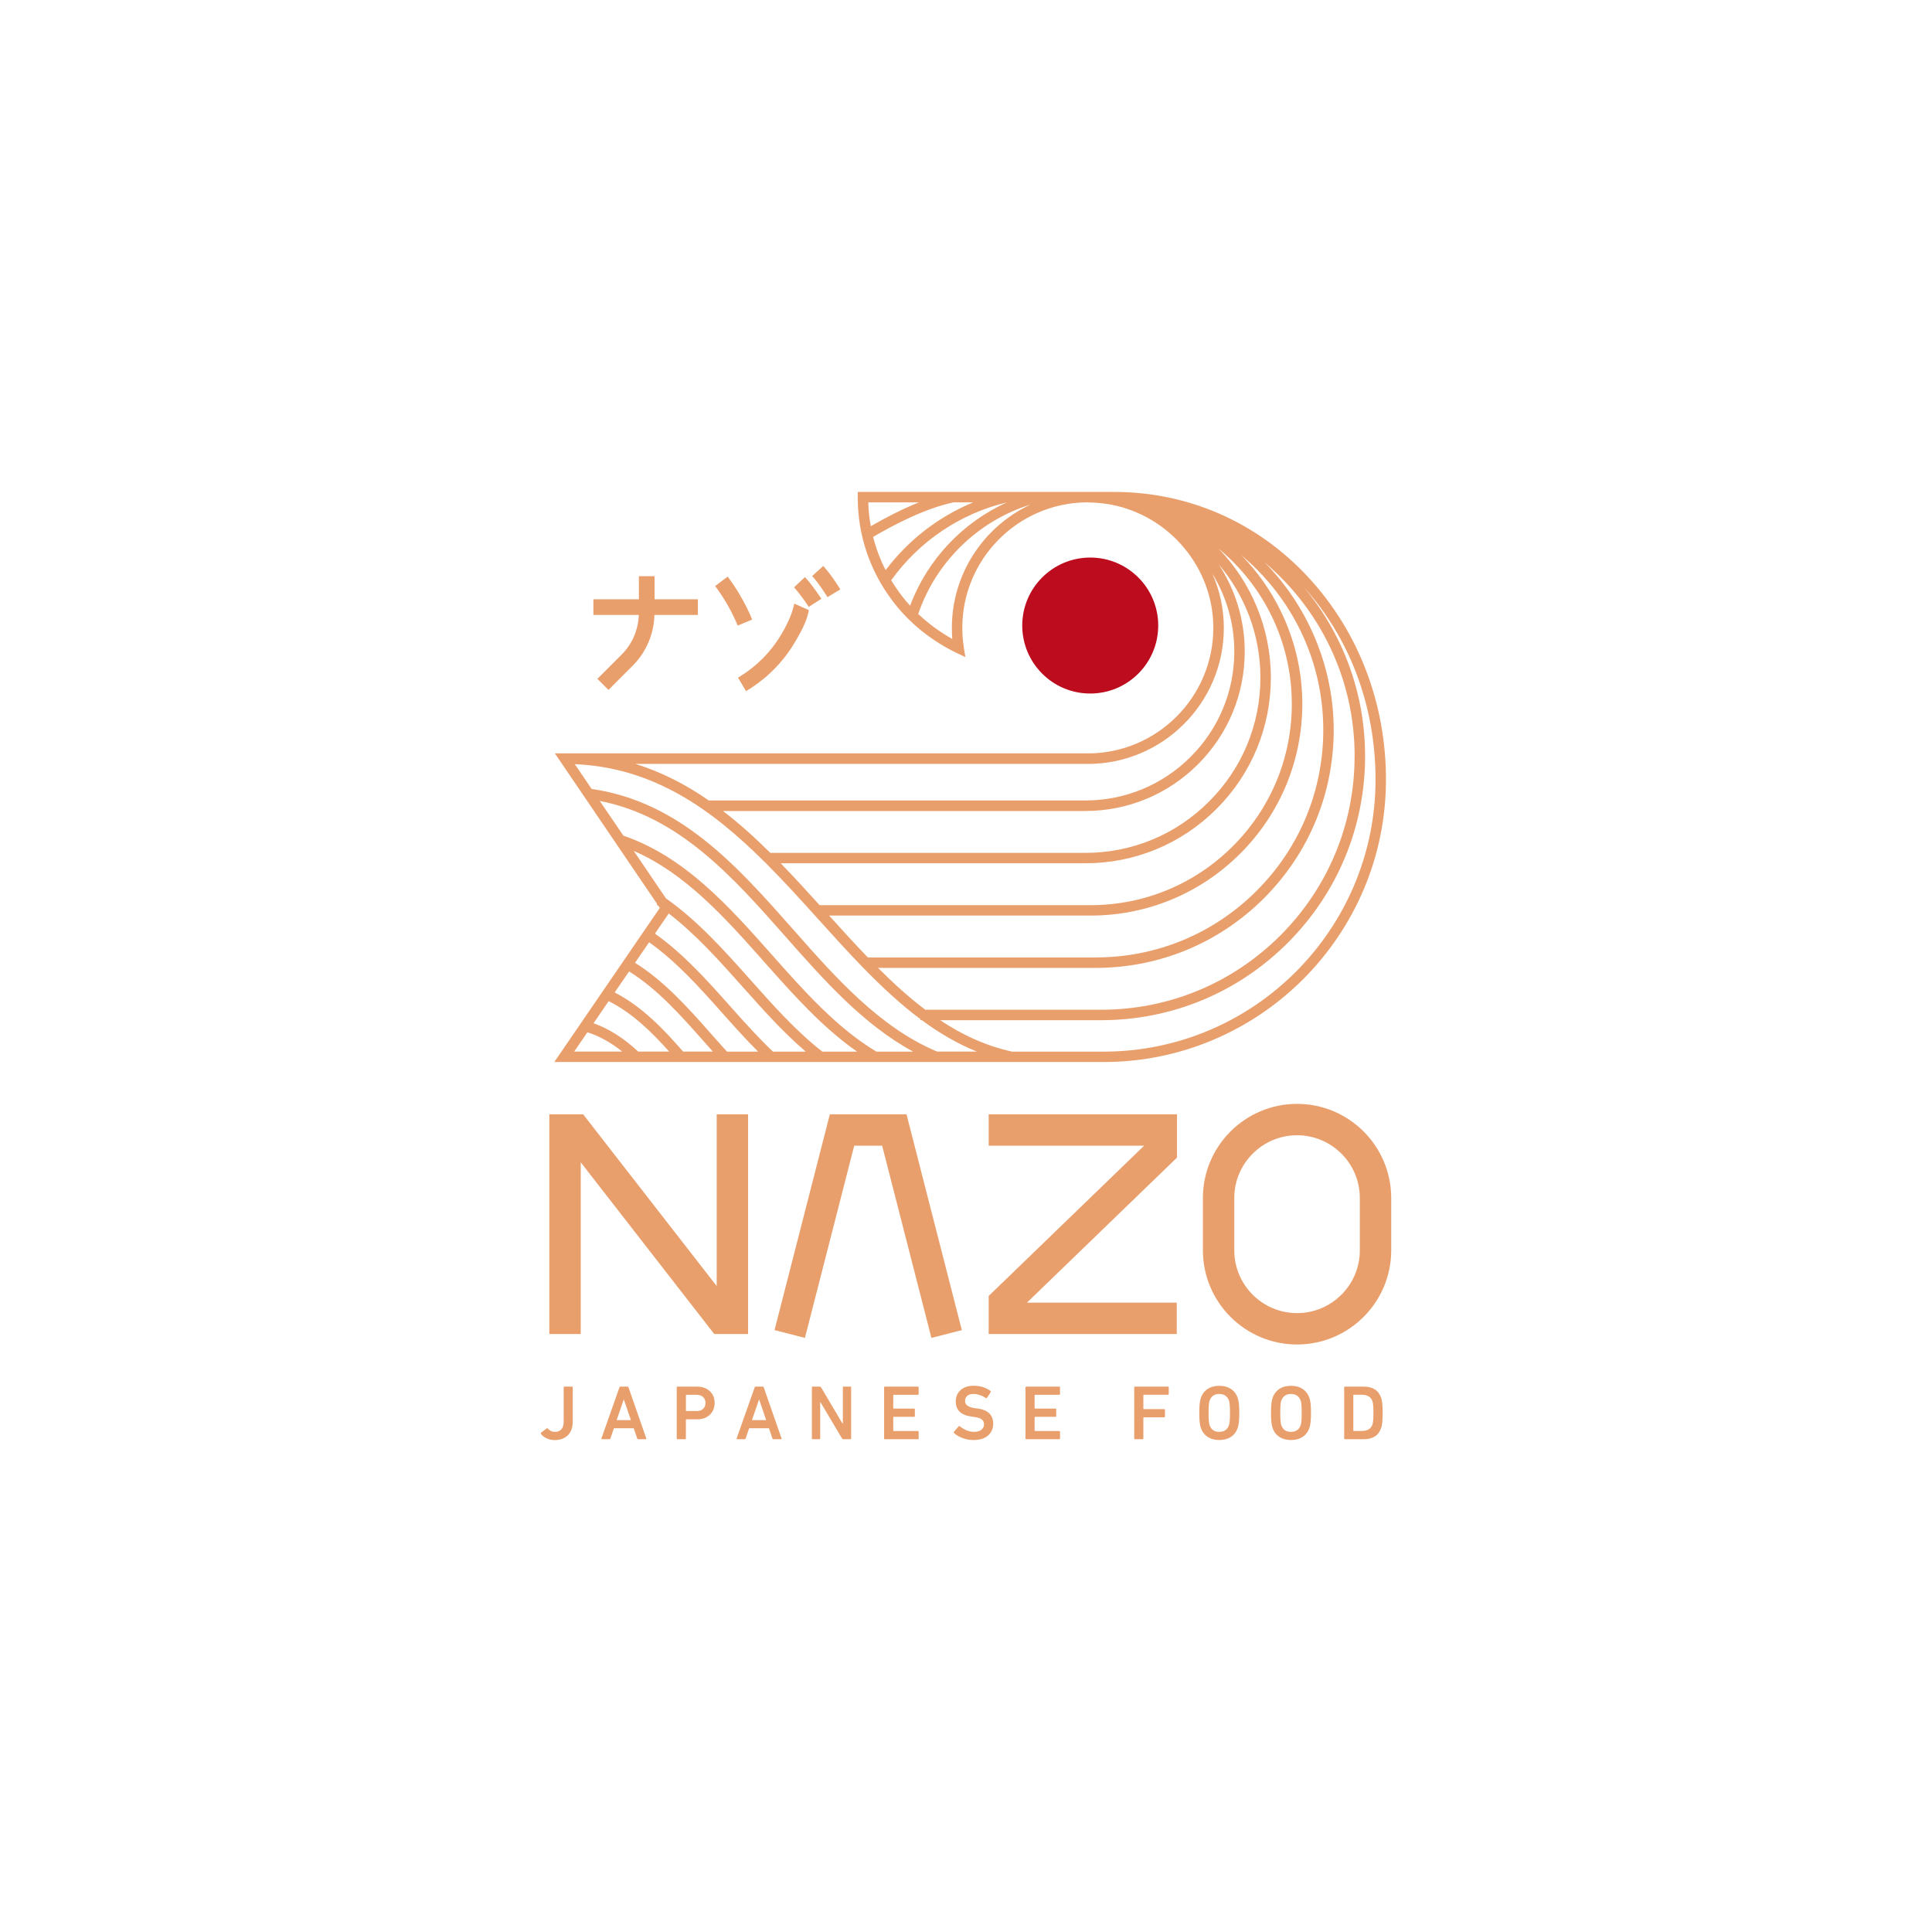 <?xml version="1.0" encoding="UTF-8"?>
<svg id="Camada_1" data-name="Camada 1" xmlns="http://www.w3.org/2000/svg" xmlns:xlink="http://www.w3.org/1999/xlink" viewBox="0 0 566.93 566.93">
  <defs>
    <style>
      .cls-1 {
        fill: #e99f6c;
      }

      .cls-2 {
        clip-path: url(#clippath);
      }

      .cls-3 {
        fill: none;
      }

      .cls-4 {
        fill: #bd0c1d;
      }
    </style>
    <clipPath id="clippath">
      <rect class="cls-3" width="566.93" height="566.93"/>
    </clipPath>
  </defs>
  <g class="cls-2">
    <path class="cls-4" d="m339.87,183.56c0-11.02-8.93-19.95-19.95-19.95s-19.95,8.93-19.95,19.95,8.93,19.95,19.95,19.95,19.95-8.93,19.95-19.95"/>
    <path class="cls-1" d="m323.84,311.64c45.69,0,82.86-37.18,82.86-82.89,0-22.37-8.07-43.43-22.72-59.28-14.96-16.2-35.22-25.12-57.08-25.12h-6.78s-.09,0-.13,0h-17.65s-50.65,0-50.65,0v1.52c0,11.14,3.55,21.69,10.27,30.52.14.21.31.4.43.57,4.74,6.07,11.05,11.12,18.24,14.6l2.65,1.27-.46-2.9c-.29-1.87-.44-3.74-.44-5.7,0-20.13,16.24-36.54,36.31-36.82.4,0,.8.02,1.2.03l.02.02h.08c.18,0,.37,0,.55,0h0c1.9.09,3.76.31,5.59.64,16.96,3.28,29.91,18.37,29.91,36.15,0,20.31-16.52,36.83-36.83,36.83h-156.38l29.94,44.09h0v.34l.41.29.43.62-30.95,45.21h161.16Zm-68.32-157.24c-.42-2.29-.67-4.61-.73-6.99h14.87c-5.16,2.07-10.1,4.66-14.13,7,0,0,0,0,0-.01m4.35,12.9c-1.59-3.1-2.81-6.36-3.67-9.74,6.38-3.76,15.41-8.41,23.62-10.15h5.75c-10.14,4.19-19.02,11.03-25.71,19.9,0,0,0,0,0,0m7.18,10.4c-.79-.86-1.55-1.75-2.26-2.66-.11-.14-.22-.28-.33-.43l-.03-.06c-1.05-1.39-2.04-2.83-2.91-4.3,0,0,0,0,0,0,8.24-11.46,20.25-19.56,33.94-22.84h.02c-12.99,5.85-23.39,16.83-28.41,30.31l-.02-.02m12.27,6.54c0,1.1.04,2.18.12,3.24-3.66-2.04-7.01-4.5-9.99-7.33,5.17-15.26,17.61-27.33,32.93-32.09-13.61,6.37-23.06,20.19-23.06,36.18m124.32,44.51c0,44.02-35.8,79.83-79.8,79.83h-26.85c-7.69-1.68-14.62-4.91-21.11-9.22h47.18c20.71,0,40.17-8.05,54.81-22.69,14.64-14.65,22.71-34.13,22.71-54.82,0-18.8-6.74-36.07-17.92-49.5,13.07,14.51,20.98,34.29,20.98,56.4m-6.14-6.9c0,19.88-7.73,38.58-21.79,52.64-14.05,14.05-32.75,21.8-52.64,21.8h-51.54c-4.8-3.62-9.38-7.79-13.87-12.28h63.87c18.64,0,36.18-7.26,49.39-20.45,13.18-13.2,20.45-30.73,20.45-49.39s-7.75-36.52-20.29-49.17c16.16,13.65,26.43,34.07,26.43,56.83m-33.17-58.85c14.64,12.25,23.97,30.65,23.97,51.19,0,17.84-6.95,34.61-19.56,47.21-12.61,12.61-29.38,19.56-47.21,19.56h-66.88c-3.8-3.94-7.55-8.08-11.35-12.28h76.69c16.59,0,32.21-6.47,43.96-18.21,11.74-11.75,18.2-27.36,18.2-43.96s-6.82-32.31-17.85-43.53c0,0,.02.01.02.02m14.75,43.52c0,15.78-6.14,30.62-17.3,41.79-11.17,11.16-26.02,17.31-41.79,17.31h-79.47c-3.75-4.14-7.54-8.29-11.42-12.29h89.36c14.57,0,28.25-5.67,38.52-15.95,10.29-10.3,15.95-23.98,15.95-38.53s-5.84-28.04-15.32-37.84c13.1,10.85,21.46,27.23,21.46,45.52m-153.03,43.74c-4.42-4.39-9.02-8.57-13.87-12.28h106.27c12.5,0,24.25-4.87,33.1-13.7,8.85-8.84,13.72-20.6,13.72-33.1,0-9.44-2.82-18.22-7.64-25.58h0c7.64,8.97,12.24,20.59,12.24,33.24,0,13.74-5.35,26.65-15.07,36.36-9.69,9.72-22.61,15.07-36.34,15.07h-92.41Zm131.53-89.3s-.02-.01-.03-.02c-.01-.01-.02-.02-.03-.03.02.02.04.04.06.05m-38.35,63.21c22,0,39.91-17.91,39.91-39.91,0-5.64-1.2-11.01-3.36-15.9,4.07,6.64,6.43,14.45,6.43,22.8,0,11.68-4.55,22.67-12.82,30.93-8.27,8.26-19.25,12.8-30.93,12.8h-110.44c-6.61-4.57-13.72-8.31-21.58-10.74h132.79Zm-150.54.07c23.12.96,40.18,13.29,55.39,28.39.24.22.47.46.71.69,5.27,5.27,10.33,10.87,15.34,16.41,4.39,4.87,8.72,9.66,13.11,14.18v.11h.11c5.41,5.54,10.91,10.69,16.76,15.04v.3h.4c5.07,3.74,10.41,6.9,16.16,9.22h-11.66c-16.87-7.08-29.79-21.72-42.29-35.89-16.27-18.42-33.09-37.45-59.09-41.18l-4.95-7.28Zm14.24,20.95l-6.92-10.16c23.33,4.52,39.13,22.39,54.42,39.71,11.25,12.75,22.87,25.89,37.54,33.85h-10.78c-11.6-6.93-21.32-17.88-30.72-28.48-12.54-14.14-25.52-28.74-43.53-34.9v-.02Zm3.03,4.49c15.24,6.61,26.9,19.72,38.21,32.47,8.45,9.53,17.15,19.34,27.36,26.44h-10.19c-7.56-5.84-14.41-13.53-21.04-20.98-7.65-8.6-15.57-17.48-24.86-23.98h0s-9.46-13.95-9.46-13.95Zm6.26,24.27l4.03-5.9c7.92,6.09,14.94,13.95,21.75,21.6,5.85,6.57,11.88,13.33,18.47,18.94h-9.63c-4.31-4.08-8.5-8.77-12.55-13.31-6.79-7.63-13.82-15.49-22.08-21.31v-.02Zm-5.86,8.57l4.13-6.02c7.96,5.62,14.86,13.32,21.53,20.82,3.38,3.8,6.86,7.68,10.45,11.27h-9.12c-1.56-1.71-3.11-3.46-4.67-5.22-6.75-7.64-13.75-15.5-22.32-20.84h0Zm-1.74,2.54c8.24,5.11,15.11,12.83,21.75,20.33.95,1.07,1.89,2.13,2.83,3.19h-8.73c-5.49-6.31-11.97-13.2-20.08-17.35l4.22-6.17Zm-5.99,8.72c6.96,3.47,12.76,9.21,17.75,14.8h-9.09c-4.24-3.95-8.55-6.7-13.1-8.32l4.43-6.48Zm3.98,14.8h-14.11l3.89-5.67c3.52,1.13,6.9,3,10.23,5.67"/>
    <polygon class="cls-1" points="219.52 391.46 219.52 326.99 210.31 326.99 210.31 377.38 171.12 326.99 161.2 326.99 161.2 391.46 170.41 391.46 170.41 341.07 209.59 391.46 219.52 391.46"/>
    <path class="cls-1" d="m380.61,323.92c-15.23,0-27.63,12.39-27.63,27.63v15.35c0,15.23,12.39,27.63,27.63,27.63s27.63-12.39,27.63-27.63v-15.35c0-15.23-12.39-27.63-27.63-27.63m18.42,42.98c0,10.16-8.26,18.42-18.42,18.42s-18.42-8.26-18.42-18.42v-15.35c0-10.15,8.26-18.42,18.42-18.42s18.42,8.26,18.42,18.42v15.35Z"/>
    <polygon class="cls-1" points="266.01 326.99 243.51 326.99 227.28 390.31 236.2 392.6 250.66 336.2 258.86 336.2 273.32 392.6 282.24 390.31 266.01 326.99"/>
    <polygon class="cls-1" points="290.12 336.2 335.73 336.2 290.12 380.29 290.12 391.46 345.31 391.46 345.31 382.25 301.35 382.25 345.38 339.69 345.38 326.99 290.12 326.99 290.12 336.2"/>
    <path class="cls-1" d="m182.38,192.11l-7.08,7.09,3.25,3.25,7.08-7.08c4-4,6.25-9.28,6.41-14.92h12.75v-4.6h-12.71v-6.77h-4.6v6.77h-13.35v4.6h13.32c-.16,4.41-1.93,8.53-5.06,11.66"/>
    <path class="cls-1" d="m216.48,183.57l4.25-1.77c-1.03-2.47-2.24-4.89-3.6-7.19-1.09-1.85-2.3-3.67-3.6-5.4l-3.68,2.76c1.19,1.59,2.31,3.27,3.31,4.97,1.25,2.12,2.37,4.36,3.32,6.63"/>
    <path class="cls-1" d="m241.02,175.71c-.1-.16-2.56-3.98-4.82-6.37l-3.2,3.02c1.97,2.09,4.29,5.69,4.32,5.73l3.7-2.38Z"/>
    <path class="cls-1" d="m246.59,172.96c-.1-.16-2.42-4.03-5.01-6.89l-3.26,2.96c2.29,2.53,4.47,6.16,4.49,6.19l3.78-2.26Z"/>
    <path class="cls-1" d="m237.36,179.02c-.56,2.8-1.43,4.9-4.12,9.46-4.37,7.42-10.2,11.88-14.32,14.33l-2.36-3.96c3.66-2.16,8.84-6.14,12.71-12.7,2.34-3.96,3.3-6.62,3.8-9.02l4.29,1.9Z"/>
    <path class="cls-1" d="m167.86,406.89h-2.22c-.15,0-.23.08-.23.23v10.01c0,1-.22,1.75-.66,2.27-.44.51-1.07.77-1.91.77s-1.52-.32-2.07-.95c-.11-.12-.22-.14-.34-.07l-1.66,1.25c-.1.09-.12.2-.04.32.35.53.89.97,1.63,1.33.74.36,1.54.53,2.38.53,1.65,0,2.95-.48,3.9-1.43.96-.95,1.43-2.29,1.43-4.02v-10.01c0-.15-.08-.23-.23-.23"/>
    <path class="cls-1" d="m184.16,406.89h-2.09c-.15,0-.25.08-.3.23l-5.29,14.98c-.05.15,0,.23.16.23h2.2c.15,0,.25-.08.29-.23l1.02-3h5.81l1.02,3c.05.15.14.23.29.23h2.22c.15,0,.2-.08.16-.23l-5.22-14.98c-.05-.15-.15-.23-.3-.23m-3.18,9.83l2.07-5.99h.07l2.04,5.99h-4.18Z"/>
    <path class="cls-1" d="m204.6,406.89h-5.79c-.15,0-.23.08-.23.23v14.98c0,.15.08.23.23.23h2.23c.15,0,.23-.08.23-.23v-5.47c0-.09.05-.14.14-.14h3.2c1.5,0,2.72-.44,3.67-1.33.95-.88,1.42-2.05,1.42-3.48s-.47-2.58-1.42-3.46c-.95-.88-2.17-1.33-3.67-1.33m1.72,6.52c-.46.43-1.09.65-1.87.65h-3.04c-.09,0-.14-.04-.14-.13v-4.49c0-.09.05-.14.14-.14h3.04c.79,0,1.41.22,1.87.66.46.44.69,1.01.69,1.72s-.23,1.3-.69,1.74"/>
    <path class="cls-1" d="m223.83,406.89h-2.09c-.15,0-.25.08-.29.23l-5.29,14.98c-.05.15,0,.23.16.23h2.2c.15,0,.25-.08.29-.23l1.02-3h5.81l1.02,3c.05.15.14.23.29.23h2.23c.15,0,.2-.08.16-.23l-5.22-14.98c-.05-.15-.14-.23-.29-.23m-3.18,9.83l2.07-5.99h.07l2.04,5.99h-4.18Z"/>
    <path class="cls-1" d="m249.54,406.89h-1.98c-.15,0-.23.08-.23.23v10.64h-.09l-6.29-10.64c-.09-.15-.22-.23-.39-.23h-2.09c-.15,0-.23.08-.23.23v14.98c0,.15.08.23.23.23h1.98c.15,0,.23-.08.23-.23v-10.62h.09l6.31,10.62c.09.15.22.23.38.23h2.07c.15,0,.23-.08.23-.23v-14.98c0-.15-.08-.23-.23-.23"/>
    <path class="cls-1" d="m286.85,413.32l-.82-.11c-1.89-.27-2.84-.97-2.84-2.09,0-.62.21-1.12.63-1.5.42-.38,1.02-.57,1.79-.57,1.24,0,2.48.4,3.7,1.2.12.08.23.05.32-.07l1.09-1.68c.07-.12.06-.23-.05-.32-1.36-1.03-3.03-1.54-4.99-1.54-1.59,0-2.86.42-3.8,1.27-.95.85-1.42,1.97-1.42,3.38,0,2.51,1.55,3.98,4.65,4.4l.82.11c1.03.14,1.76.38,2.18.73.42.35.64.82.64,1.41,0,.67-.26,1.2-.77,1.61-.52.41-1.23.61-2.14.61-1.42,0-2.82-.54-4.2-1.63-.11-.11-.21-.1-.32.02l-1.41,1.63c-.09.11-.07.22.05.34.62.59,1.44,1.08,2.48,1.46,1.03.39,2.09.58,3.2.58,1.86,0,3.29-.44,4.3-1.33,1.01-.89,1.51-2.04,1.51-3.46,0-2.56-1.54-4.05-4.61-4.47"/>
    <path class="cls-1" d="m310.82,406.89h-9.67c-.15,0-.23.08-.23.23v14.98c0,.15.08.23.23.23h9.67c.15,0,.23-.08.23-.23v-1.95c0-.15-.08-.23-.23-.23h-7.08c-.09,0-.14-.05-.14-.14v-3.9c0-.09.04-.13.14-.13h5.97c.15,0,.23-.08.23-.23v-1.95c0-.15-.08-.23-.23-.23h-5.97c-.09,0-.14-.05-.14-.14v-3.77c0-.09.04-.14.14-.14h7.08c.15,0,.23-.08.23-.23v-1.95c0-.15-.08-.23-.23-.23"/>
    <path class="cls-1" d="m269.34,406.89h-9.67c-.15,0-.23.08-.23.23v14.98c0,.15.08.23.23.23h9.67c.15,0,.23-.08.23-.23v-1.95c0-.15-.08-.23-.23-.23h-7.08c-.09,0-.14-.05-.14-.14v-3.9c0-.09.04-.13.14-.13h5.97c.15,0,.23-.08.23-.23v-1.95c0-.15-.08-.23-.23-.23h-5.97c-.09,0-.14-.05-.14-.14v-3.77c0-.09.04-.14.14-.14h7.08c.15,0,.23-.08.23-.23v-1.95c0-.15-.08-.23-.23-.23"/>
    <path class="cls-1" d="m342.73,406.89h-9.67c-.15,0-.23.08-.23.23v14.98c0,.15.08.23.23.23h2.22c.15,0,.23-.08.23-.23v-6.06c0-.09.05-.14.14-.14h5.97c.15,0,.23-.08.23-.23v-1.95c0-.15-.08-.23-.23-.23h-5.97c-.09,0-.14-.04-.14-.14v-3.93c0-.09.05-.14.14-.14h7.08c.15,0,.23-.08.23-.23v-1.95c0-.15-.08-.23-.23-.23"/>
    <path class="cls-1" d="m361.24,407.6c-.95-.63-2.1-.95-3.46-.95s-2.49.32-3.44.95c-.95.64-1.62,1.56-2.01,2.77-.27.82-.41,2.23-.41,4.24s.14,3.43.41,4.24c.39,1.21,1.06,2.13,2.01,2.77.94.63,2.09.95,3.44.95s2.51-.32,3.46-.95c.95-.64,1.62-1.56,2.01-2.77.27-.82.41-2.23.41-4.24s-.14-3.43-.41-4.24c-.39-1.21-1.06-2.13-2.01-2.77m-.58,10.55c-.47,1.35-1.43,2.02-2.88,2.02s-2.39-.67-2.86-2.02c-.18-.56-.27-1.74-.27-3.54s.09-2.97.27-3.54c.47-1.35,1.42-2.02,2.86-2.02s2.41.67,2.88,2.02c.18.57.27,1.75.27,3.54s-.09,2.98-.27,3.54"/>
    <path class="cls-1" d="m382.28,407.6c-.95-.63-2.1-.95-3.46-.95s-2.49.32-3.44.95c-.95.64-1.62,1.56-2.01,2.77-.27.82-.41,2.23-.41,4.24s.14,3.43.41,4.24c.39,1.21,1.06,2.13,2.01,2.77.94.63,2.09.95,3.44.95s2.52-.32,3.46-.95c.95-.64,1.62-1.56,2.01-2.77.27-.82.41-2.23.41-4.24s-.14-3.43-.41-4.24c-.39-1.21-1.07-2.13-2.01-2.77m-.58,10.55c-.47,1.35-1.43,2.02-2.88,2.02s-2.39-.67-2.86-2.02c-.18-.56-.27-1.74-.27-3.54s.09-2.97.27-3.54c.47-1.35,1.42-2.02,2.86-2.02s2.41.67,2.88,2.02c.18.57.27,1.75.27,3.54s-.09,2.98-.27,3.54"/>
    <path class="cls-1" d="m400.19,406.89h-5.52c-.15,0-.23.08-.23.23v14.98c0,.15.08.23.23.23h5.52c2.69,0,4.41-1.14,5.15-3.43.26-.8.39-2.23.39-4.29s-.13-3.49-.39-4.29c-.74-2.29-2.46-3.43-5.15-3.43m2.56,11.07c-.42,1.3-1.49,1.95-3.2,1.95h-2.29c-.09,0-.14-.05-.14-.14v-10.35c0-.09.05-.14.14-.14h2.29c1.71,0,2.78.65,3.2,1.95.18.5.27,1.62.27,3.36s-.09,2.86-.27,3.36"/>
  </g>
</svg>